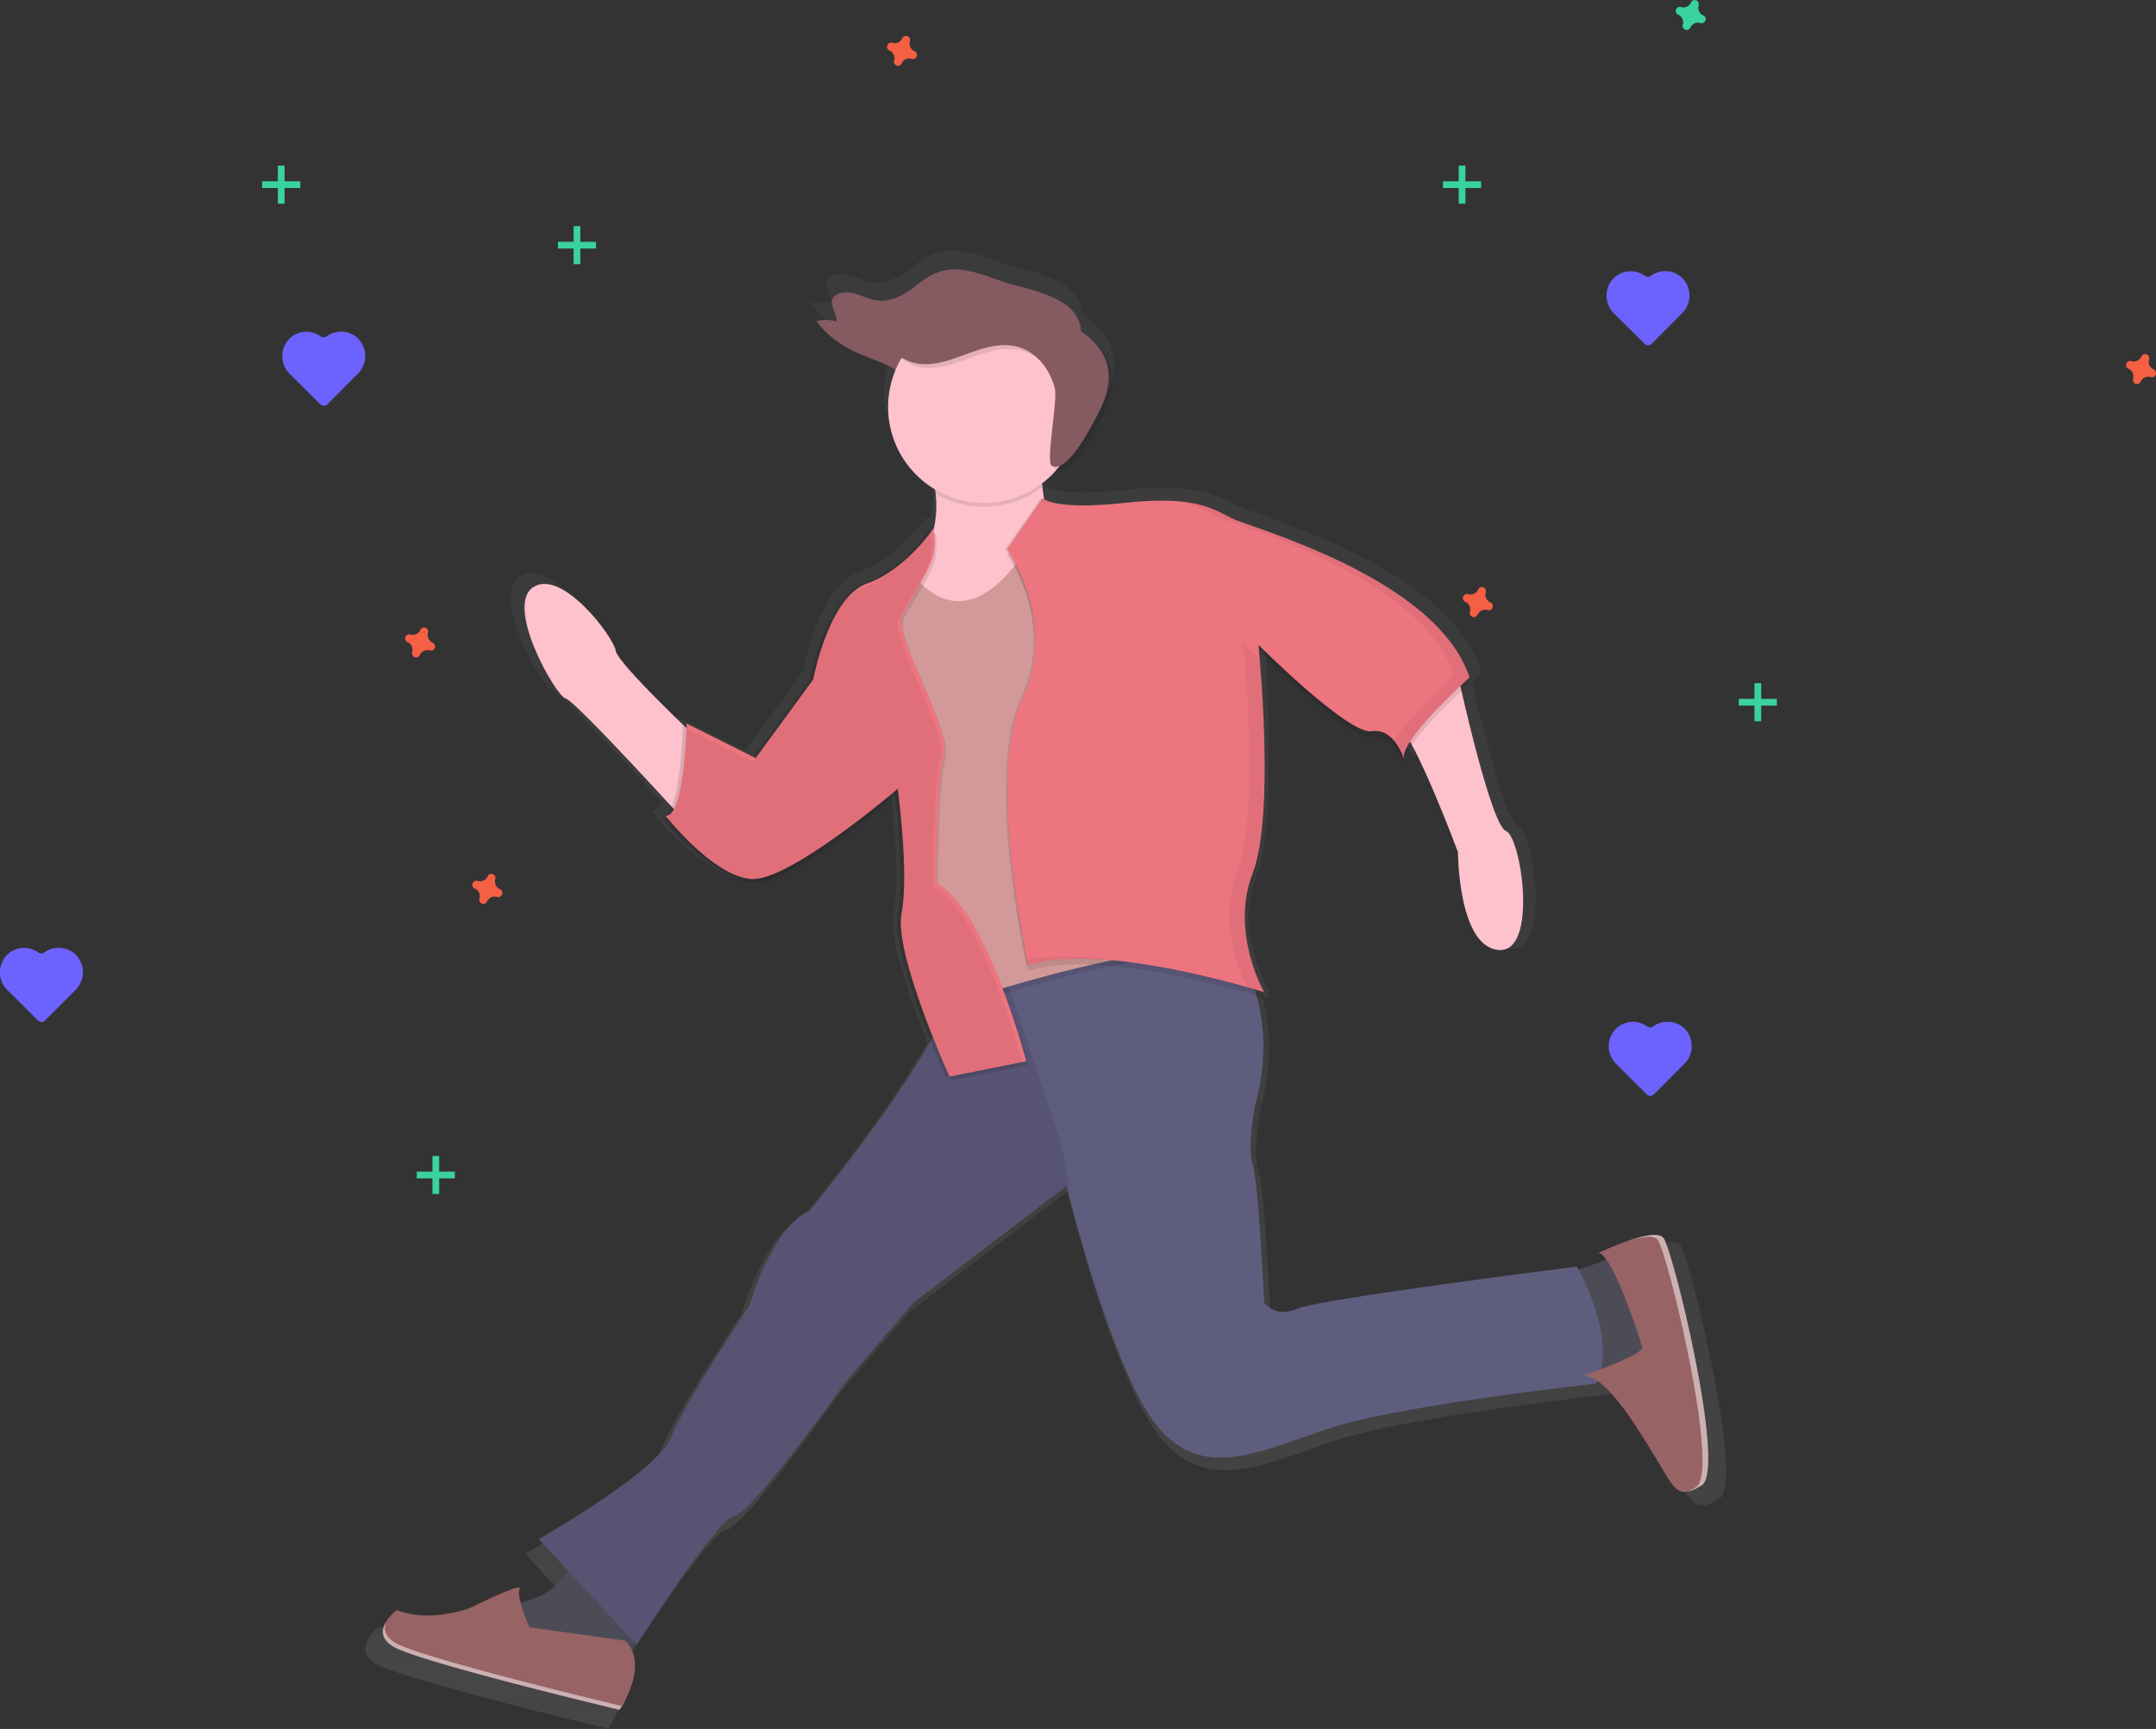 <svg data-name="Layer 1" xmlns="http://www.w3.org/2000/svg" xmlns:xlink="http://www.w3.org/1999/xlink" width="962.2" height="771.67"><rect width="100%" height="100%" fill="#333333" stroke="none"/><defs><linearGradient id="a" x1="2028.19" y1="403.28" x2="2028.19" y2="402.78" gradientTransform="matrix(-1 0 0 1 2778 0)" gradientUnits="userSpaceOnUse"><stop offset="0" stop-color="gray" stop-opacity=".25"/><stop offset=".54" stop-color="gray" stop-opacity=".12"/><stop offset="1" stop-color="gray" stop-opacity=".1"/></linearGradient><linearGradient id="b" x1="2192.47" y1="835.84" x2="2192.47" y2="175.81" xlink:href="#a"/></defs><path d="M735.1 458.1a10.88 10.88 0 00-14.2 1.32 11.13 11.13 0 00.44 15.51l13.58 13.5a2.26 2.26 0 003.21 0l13.54-13.59a11.13 11.13 0 00.36-15.51 10.92 10.92 0 00-14.22-1.24 2.28 2.28 0 01-2.71.01zM143.1 150.1a10.88 10.88 0 00-14.2 1.32 11.13 11.13 0 00.44 15.51l13.58 13.5a2.26 2.26 0 003.21 0l13.54-13.59a11.13 11.13 0 00.36-15.51 10.92 10.92 0 00-14.22-1.24 2.28 2.28 0 01-2.71.01zM17.1 425.1a10.88 10.88 0 00-14.2 1.32 11.13 11.13 0 00.44 15.51l13.58 13.5a2.26 2.26 0 003.21 0l13.54-13.59a11.13 11.13 0 00.36-15.51 10.92 10.92 0 00-14.22-1.24 2.28 2.28 0 01-2.71.01zM734.1 123.1a10.88 10.88 0 00-14.2 1.32 11.13 11.13 0 00.44 15.51l13.58 13.5a2.26 2.26 0 003.21 0l13.54-13.59a11.13 11.13 0 00.36-15.51 10.92 10.92 0 00-14.22-1.24 2.28 2.28 0 01-2.71.01z" fill="#6c63ff"/><path fill="#3ad29f" d="M651 73.92h3v17h-3z"/><path fill="#3ad29f" d="M661 80.92v3h-17v-3zM783 304.92h3v17h-3z"/><path fill="#3ad29f" d="M793 311.92v3h-17v-3zM193 515.92h3v17h-3z"/><path fill="#3ad29f" d="M203 522.92v3h-17v-3zM124 73.92h3v17h-3z"/><path fill="#3ad29f" d="M134 80.92v3h-17v-3zM256 100.92h3v17h-3z"/><path fill="#3ad29f" d="M266 107.92v3h-17v-3z"/><path d="M193.1 286.84a3.67 3.67 0 01-2.05-4.44 1.86 1.86 0 00.08-.41 1.84 1.84 0 00-3.31-1.22 1.82 1.82 0 00-.2.36 3.68 3.68 0 01-4.44 2.05 2 2 0 00-.41-.08 1.84 1.84 0 00-1.22 3.31 1.58 1.58 0 00.36.2 3.69 3.69 0 012.05 4.45 1.35 1.35 0 00-.08.4 1.84 1.84 0 003.31 1.22 2.08 2.08 0 00.2-.36 3.67 3.67 0 014.44-2 1.86 1.86 0 00.41.08 1.85 1.85 0 001.22-3.32 2.08 2.08 0 00-.36-.24z" fill="#f55f44"/><path d="M760.1 6.84a3.67 3.67 0 01-2-4.44 1.86 1.86 0 00.08-.41 1.84 1.84 0 00-3.31-1.22 1.82 1.82 0 00-.2.36 3.68 3.68 0 01-4.44 2 2 2 0 00-.41-.08 1.84 1.84 0 00-1.22 3.31 1.58 1.58 0 00.36.2 3.69 3.69 0 012.05 4.45 1.35 1.35 0 00-.08.4 1.84 1.84 0 003.31 1.22 2.08 2.08 0 00.2-.36 3.67 3.67 0 014.44-2 1.86 1.86 0 00.41.08 1.85 1.85 0 001.22-3.32 2.08 2.08 0 00-.41-.19z" fill="#3ad29f"/><path d="M408.1 22.84a3.67 3.67 0 01-2-4.44 1.86 1.86 0 00.08-.41 1.84 1.84 0 00-3.31-1.22 1.82 1.82 0 00-.2.36 3.68 3.68 0 01-4.44 2 2 2 0 00-.41-.08 1.84 1.84 0 00-1.22 3.31 1.58 1.58 0 00.36.2 3.69 3.69 0 012.05 4.45 1.35 1.35 0 00-.08.4 1.84 1.84 0 003.31 1.22 2.08 2.08 0 00.2-.36 3.67 3.67 0 014.44-2 1.86 1.86 0 00.41.08 1.85 1.85 0 001.22-3.32 2.08 2.08 0 00-.41-.19zM223.1 396.84a3.67 3.67 0 01-2.05-4.44 1.86 1.86 0 00.08-.41 1.84 1.84 0 00-3.31-1.22 1.82 1.82 0 00-.2.36 3.68 3.68 0 01-4.44 2.05 2 2 0 00-.41-.08 1.84 1.84 0 00-1.22 3.31 1.58 1.58 0 00.36.2 3.69 3.69 0 012.05 4.45 1.35 1.35 0 00-.08.4 1.84 1.84 0 003.31 1.22 2.08 2.08 0 00.2-.36 3.67 3.67 0 014.44-2 1.86 1.86 0 00.41.08 1.85 1.85 0 001.22-3.32 2.08 2.08 0 00-.36-.24zM665.1 268.84a3.67 3.67 0 01-2-4.44 1.86 1.86 0 00.08-.41 1.84 1.84 0 00-3.31-1.22 1.82 1.82 0 00-.2.36 3.68 3.68 0 01-4.44 2.05 2 2 0 00-.41-.08 1.84 1.84 0 00-1.22 3.31 1.58 1.58 0 00.36.2 3.69 3.69 0 012.05 4.45 1.35 1.35 0 00-.08.4 1.84 1.84 0 003.31 1.22 2.08 2.08 0 00.2-.36 3.67 3.67 0 014.44-2 1.86 1.86 0 00.41.08 1.85 1.85 0 001.22-3.32 2.08 2.08 0 00-.41-.24zM961.1 164.84a3.67 3.67 0 01-2-4.44 1.86 1.86 0 00.08-.41 1.84 1.84 0 00-3.31-1.22 1.82 1.82 0 00-.2.36 3.68 3.68 0 01-4.44 2.05 2 2 0 00-.41-.08 1.84 1.84 0 00-1.22 3.31 1.58 1.58 0 00.36.2 3.69 3.69 0 012 4.45 1.35 1.35 0 00-.08.4 1.84 1.84 0 003.31 1.22 2.08 2.08 0 00.2-.36 3.67 3.67 0 014.44-2 1.86 1.86 0 00.41.08 1.85 1.85 0 001.22-3.32 2.08 2.08 0 00-.36-.24z" fill="#f55f44"/><path d="M749.73 402.78l.16.5a2.66 2.66 0 01-.16-.5z" transform="translate(-118.9 -64.16)" fill="url(#a)"/><path d="M283.1 803.73c-.1-.14-.2-.28-.28-.42s-.11-.2-.16-.3a4.23 4.23 0 01-.22-.42l-.12-.3c-.05-.14-.11-.29-.15-.43l-.08-.29c0-.14-.07-.29-.1-.44v-.27-.46-.25-.47-.23l.06-.5v-.19a4.87 4.87 0 01.12-.52v-.16q.07-.27.18-.54v-.13c0-.04.15-.38.23-.57v-.08c.09-.2.19-.4.29-.59l.35-.61a21.56 21.56 0 015-5.39c14.95 6.15 33.41-.88 33.41-.88s24.62-12.31 22.86-8.79c-.59 1.18-.29 3.55.38 6.18 11.8-2.47 18.3-8.81 21.85-14.55l-13.44-14.49S407.88 726.82 414 711s36-60.66 36-60.66 9.67-35.17 27.26-43.08c0 0 35.07-41.89 55.54-77.82-7.27-18.09-17.4-46.37-15.1-58.46 2.87-15-.11-43.52-1.3-53.54-9.73 8.11-49.27 40.25-64.64 39.48-5.52-.28-11.47-3.24-17-7.17-13.28-8.41-25.16-23.6-25.16-23.6 1.79.17 3.26-1.47 4.45-4.21-14.68-16-45.09-48.76-48.41-49.42-4.39-.88-28.13-42.21-14.94-51s36.92 22.86 37.8 29c.6 4.17 19 22.5 30.76 33.86v-.46l1.74.87v-.87l30.36 15.19 25.91-35.41s7-37.8 24.62-44 30.33-25.05 30.33-25.05a18 18 0 01.39 1.87c.89-1.17 1.37-1.87 1.37-1.87s0 .15.1.42a45.93 45.93 0 001-16.55l-.25-.15c-.11-.68-.22-1.33-.34-1.95A44 44 0 01516.75 222c-4.48-3.13-11-5.08-16.5-7.46-8.31-3.57-15.25-8.82-19.83-15a17.47 17.47 0 019.19.19c.37-4.06-4.32-8.7-.67-11.79 2.26-1.92 6.47-1.75 9.7-.8s6.15 2.52 9.58 2.94c6 .73 11.59-2.16 15.85-5.28s8.24-6.77 13.94-8.25c11.28-2.93 22.48 3.79 33.81 6.63 18.2 4.56 29.06 9.42 29.87 21a37.53 37.53 0 016.43 5.46 24 24 0 017.72 13.08c1.54 7.89-1.66 15.91-5.51 23-2.19 4-12.71 24.82-19.86 22.07a44 44 0 01-6.58 6.15c.23 2.4.56 4.82 1 7.24a16.15 16.15 0 005.17 1.78 62.77 62.77 0 0011.87 1.04 175.79 175.79 0 0018.72-1.14 157.48 157.48 0 0118.19-1 90.07 90.07 0 019.07.43h.47c.61.07 1.21.14 1.79.23h.28c.68.1 1.33.2 2 .32h.21l1.6.31.36.08c.56.12 1.1.25 1.63.39q.82.21 1.59.45l.26.08 1.25.39.27.1c.94.32 1.83.66 2.67 1l.26.11 1 .45.19.09 1.18.55.1.05 1 .5.25.12 1 .51h.07l1.25.65.75.39.35.18 1 .52c8.79 4.4 94.07 27.26 109 73l-.3.28-.07.05-.34.31c.25.67.49 1.33.71 2 0 0-1.45 1.3-3.71 3.42 4 17.49 14.76 62.16 20.41 64.28 7 2.64 14.95 56.27-3.51 54.51s-18.47-44.84-18.47-44.84-12.17-32.64-21.15-49.21a23.16 23.16 0 00-3.52 6.83l.06.18a1.15 1.15 0 01-.06-.17 4.86 4.86 0 00-.1 2.31c-.87-2.55-5.38-14.26-14.79-12.69-10.05 1.67-48-35.71-51.59-39.29.08 1 .19 2.18.31 3.59v.05c.07.82.15 1.71.22 2.66v.3c0 .24 0 .48.05.73s0 .32 0 .48l.06.74v.52l.06.74v.67c0 .22.06.72.08 1.09s.05.59.07.88 0 .42 0 .63l.06.88v.6c0 .2 0 .62.07.94s0 .41 0 .62l.06 1v.58c0 .53.07 1.06.1 1.6v.21l.09 1.48v.51c0 .4.05.81.07 1.22v.58c0 .42.05.84.07 1.26v.52c0 .5 0 1 .08 1.52v.29l.09 1.91v.11c0 .58 0 1.16.08 1.74v.5l.06 1.43v2.52c0 1.32.09 2.66.13 4v15.4c.06 19.18-1.17 38.7-5.48 49.84a54.88 54.88 0 00-3.6 18.72 76.4 76.4 0 009.72 33.21l-1-.32c.12.22.19.33.19.33l-.57-.18c.86 1.81 1.45 2.82 1.45 2.82s-1.28-.41-3.56-1.08c3.24 11.45 5.41 29.08-.84 51.19 0 0-3.52 19.34-.88 26.38s5.28 63.3 5.28 63.3 5.27 7 14.94 2.64S829 632.74 829 632.74s.28.49.74 1.34c3.65-1.14 8.91-2.88 12.76-4.5-1.42-2-2.74-3.15-3.83-3 0 0 6.34-3.06 13.24-5.47l1.26-.43h.05l1.23-.4h.08l1.18-.36h.13l1.08-.3.22-.07 1-.26.26-.07 1-.22.28-.06.87-.18.33-.06.79-.13.37-.06.72-.08h3.3l.48.1.32.07c.14 0 .27.1.4.15a2.49 2.49 0 01.29.11 3.41 3.41 0 01.38.21c.07 0 .15.08.21.13a2.56 2.56 0 01.48.45c4.39 5.27 29 106.38 17.58 113.41-.34.21-.67.41-1 .59l-.4.23-.52.29-.5.27-.37.19-.54.26-.28.13-.56.24-.2.08c-.2.08-.4.16-.59.22h-.13l-.6.19h-.08c-6.37 1.72-8.49-4.18-16.22-16.82-7.57-12.39-17.29-28-25.79-33.78-.19.41-.37.84-.58 1.25 0 0-88.8 9.67-121.33 20.22s-58 24.61-79.13 0c-18.93-22.08-37.85-93.67-41.55-108.19-.26-1-.44-1.77-.55-2.18v-.32l-70.34 53.63L494 685.5s-43 60.66-50.95 61.5-44.84 58.9-44.84 58.9l-1.34-1.44c-.32 1.61-.56 3.09-.74 4.38 3 7 .21 15.38-2.43 20.93l-.11.22-.3.61-.16.32c-.1.19-.19.38-.29.56l-.15.28c-.1.2-.21.39-.31.58l-.15.28-.24.42-.12.21c-.1.19-.21.36-.3.53a1.59 1.59 0 00-.13.22c-.07.1-.13.21-.19.31s-.07.12-.11.17l-.23.38a1.19 1.19 0 00-.09.15l-.15.22-.06.1-.15.23c0 .06-.06.09-.08.13s-92.32-22-103.75-29c-.36-.22-.7-.45-1-.68l-.29-.22c-.2-.16-.4-.31-.58-.47a4 4 0 01-.3-.28c-.15-.14-.31-.28-.44-.42s-.18-.2-.27-.3l-.35-.41z" transform="translate(-118.9 -64.16)" fill="url(#b)"/><path d="M700.36 567.84s20.56-6 21.41-8.57 18 47.1 18 47.1l-17.13 12s-18-10.27-27.4-8.56 5.12-41.97 5.12-41.97zM257.63 690.32s-2.53 23.12-30.83 25.69 18.84 23.12 18.84 23.12l36 2.57s.85-14.56 6.85-25.69-30.86-25.69-30.86-25.69z" fill="#4c4c56"/><path d="M554.78 429.98s16.32 24.86 5.14 64.23c0 0-3.42 18.84-.85 25.69s5.13 61.66 5.13 61.66 5.14 6.85 14.56 2.57 125-18.84 125-18.84 18.84 32.54 8.56 52.24c0 0-86.49 9.42-118.17 19.69s-56.52 24-77.08 0-41.1-107.9-41.1-107.9l-68.51 52.24-30 35.11s-42 59.09-49.67 59.94-43.67 57.38-43.67 57.38l-43.68-47.1s53.1-30 59.09-45.39 35.11-59.08 35.11-59.08 9.42-34.26 26.55-42c0 0 61.66-73.64 67.65-107.9s102.76-18 102.76-18z" fill="#5f5d7e"/><path d="M236.22 726.28s-6-13.7-4.28-17.12-22.27 8.56-22.27 8.56-18 6.85-32.54.86c0 0-12.84 9.41-1.71 16.27s101.05 28.26 101.05 28.26 13.7-19.7 2.57-30.83z" fill="#986365"/><path d="M299.59 641.5c6-15.41 35.11-59.08 35.11-59.08s9.42-34.26 26.55-42c0 0 61.66-73.64 67.65-107.9 1.24-7.06 6.34-12 13.64-15.32q6 17.94 11.95 35.87 8.15 24.5 16.31 49c3.14 9.45 6.12 20 5.83 29.76-.41-1.63-.63-2.53-.63-2.53l-68.51 52.24-30 35.11s-42 59.09-49.67 59.94-43.67 57.38-43.67 57.38l-43.68-47.1s53.13-29.95 59.12-45.37z" opacity=".1"/><path d="M415.2 209.9s7.28 18.41-2.14 35.54 3.85 47.53 12.41 49.24 42.82-20.55 45.39-35.11-11.13-44.53-4.28-64.23z" fill="#fdc2cc"/><path d="M461.44 241.59s-26.55 53.95-55.66 15.41c0 0-29.12 59.09-19.7 68.51a197.16 197.16 0 0021.41 18l15.42 107.9s87.34-30 124.17-24.83l-56.52-135.3z" opacity=".1"/><path d="M461.44 239.02s-26.55 53.95-55.66 15.41c0 0-29.12 59.09-19.7 68.51a197.16 197.16 0 0021.41 18l15.42 107.9s87.34-30 124.19-24.85l-56.52-135.3z" fill="#d39999"/><path d="M650.7 301.53s14.55 66.8 21.4 69.37 14.56 54.8-3.42 53.09-18-43.67-18-43.67-18.82-50.48-26.53-56.48 26.55-22.31 26.55-22.31zM314.15 332.36s-38.54-36-39.39-42-24-36.82-36.83-28.26 10.28 48.81 14.56 49.67 54.81 56.52 54.81 56.52z" fill="#fdc2cc"/><path d="M465.3 224.89s4.71 5.56 36.39 2.14 39.39 2.57 48 6.85 91.63 26.55 106.18 71.08c0 0-32.54 29.11-29.11 36.82 0 0-4.28-14.56-14.56-12.84s-50.53-38.54-50.53-38.54 7.71 75.36-2.56 101.91 5.13 53.09 5.13 53.09-72.79-23.12-105.33-12c0 0-18.84-84.78-2.57-119s-6.85-66.8-6.85-66.8z" opacity=".1"/><path d="M464.44 222.32s4.71 5.57 36.39 2.14 39.4 2.57 48 6.85 91.59 26.53 106.15 71.08c0 0-32.54 29.11-29.12 36.82 0 0-4.28-14.56-14.56-12.84s-50.52-38.53-50.52-38.53 7.71 75.36-2.57 101.91 5.14 53.09 5.14 53.09-72.79-23.12-105.33-12c0 0-18.84-84.78-2.57-119s-6.85-66.8-6.85-66.8z" opacity=".1"/><path d="M465.3 222.32s4.71 5.57 36.39 2.14 39.39 2.57 48 6.85 91.59 26.53 106.14 71.08c0 0-32.54 29.11-29.11 36.82 0 0-4.28-14.56-14.56-12.84s-50.53-38.53-50.53-38.53 7.71 75.36-2.56 101.91 5.13 53.09 5.13 53.09-72.79-23.12-105.33-12c0 0-18.84-84.78-2.57-119s-6.85-66.8-6.85-66.8z" fill="#ec7580"/><path d="M417.34 237.73s-12.42 18.42-29.54 24.41-24 42.82-24 42.82l-25.7 35.11-30.8-15.42s-.86 42-9.42 41.11c0 0 21.41 27.4 38.53 28.26s65.09-40.25 65.09-40.25 5.14 37.68 1.71 55.66 21.41 72.79 21.41 72.79l34.25-6.85s-18-68.51-40.25-79.64c0 0 0-46.24 3.43-57.38s-22.27-53.09-18.84-61.65c1.92-4.81 9.47-15.08 13.27-24.41a24.4 24.4 0 00.86-14.56z" opacity=".1"/><path d="M414.77 236.02s-12.42 18.41-29.54 24.41-24 42.81-24 42.81l-25.69 35.11-30.81-15.41s-.86 42-9.42 41.11c0 0 21.41 27.4 38.54 28.26s65.08-40.25 65.08-40.25 5.14 37.68 1.71 55.66 21.46 72.79 21.46 72.79l34.25-6.85s-18-68.51-40.24-79.64c0 0 0-46.25 3.42-57.38s-22.26-53.09-18.84-61.66c1.92-4.8 9.47-15.07 13.27-24.4a24.4 24.4 0 00.81-14.56z" opacity=".1"/><path d="M416.48 236.02s-12.38 18.41-29.54 24.41-24 42.81-24 42.81l-25.69 35.11-30.81-15.41s-.85 42-9.42 41.11c0 0 21.41 27.4 38.54 28.26s65.08-40.25 65.08-40.25 5.14 37.68 1.71 55.66 21.41 72.79 21.41 72.79l34.26-6.85s-18-68.51-40.25-79.64c0 0 0-46.25 3.42-57.38s-22.26-53.09-18.84-61.66c1.93-4.8 9.48-15.07 13.28-24.4a24.45 24.45 0 00.85-14.56z" fill="#ec7580"/><path d="M415.03 237.47s-12.41 18.37-29.54 24.37-24 42.81-24 42.81l-25.67 35.19-30.83-15.41s-.85 42-9.42 41.1c0 0 21.41 27.41 38.54 28.26s65.08-40.24 65.08-40.24 5.14 37.68 1.71 55.66S422.31 482 422.31 482l34.26-6.85s-18-68.51-40.25-79.64c0 0 0-46.25 3.42-57.38s-22.26-53.09-18.84-61.66c1.93-4.8 9.48-15.08 13.28-24.4a24.45 24.45 0 00.85-14.6z" opacity=".05"/><path d="M713.21 559.29s24.83-12 29.12-6.85 28.25 103.62 17.12 110.47-12 1.71-21.41-13.7-22.26-36-31.68-35.11c0 0 27.4-9.42 26.55-12.85s-13.71-42.81-19.7-41.96z" fill="#986365"/><path d="M465.03 217.48a42.82 42.82 0 01-47.72 2.69 43 43 0 00-2.11-8.56l51.38-14.55c-2.12 6.08-2.27 13.14-1.55 20.42z" opacity=".1"/><path d="M433.25 183.96c-10.44.91-23.15-1.06-27-8.17-1.11-2-1.35-4.29-2.48-6.33-3.27-5.89-12.64-8.3-20.16-11.53-8.1-3.48-14.86-8.59-19.32-14.61a17.09 17.09 0 019 .18c.37-4-4.21-8.47-.65-11.49 2.2-1.87 6.3-1.7 9.44-.77s6 2.45 9.34 2.86c5.81.71 11.29-2.1 15.44-5.14s8-6.6 13.57-8c11-2.86 21.9 3.69 32.94 6.45 22.63 5.67 33.6 11.81 27.45 31.49-4.63 14.5-28.58 23.42-47.57 25.06z" fill="#865a61"/><circle cx="439.17" cy="181.64" r="42.82" fill="#fdc2cc"/><path d="M472.46 175.11c-2.07-8.4-8.05-16.25-16.39-18.58-7.09-2-14.63.17-21.55 2.68s-14 5.44-21.34 5-15.06-5.5-15.62-12.84a6.15 6.15 0 01.53-3.32 8.06 8.06 0 013.07-2.83c10.77-6.87 23-12.28 35.79-12.07 10.51.17 20.55 4.11 30.32 8 12.33 4.9 26.34 11.75 28.88 24.76 1.5 7.69-1.61 15.5-5.36 22.37-2.17 4-12.7 24.8-19.67 21.37-2.81-1.38 2.67-29.14 1.34-34.54z" opacity=".1"/><path d="M470.75 173.4c-2.07-8.41-8.06-16.25-16.4-18.58-7.09-2-14.63.17-21.55 2.68s-14 5.44-21.34 5-15.06-5.51-15.62-12.85a6.19 6.19 0 01.54-3.32 8.26 8.26 0 013.06-2.83c10.78-6.86 23-12.27 35.8-12.07 10.51.18 20.55 4.12 30.32 8 12.32 4.9 26.34 11.75 28.88 24.76 1.5 7.68-1.62 15.49-5.37 22.36-2.16 4-12.69 24.81-19.66 21.38-2.81-1.37 2.69-29.09 1.34-34.53z" fill="#865a61"/><path d="M756.88 663.77c11.14-6.85-12.84-105.33-17.12-110.47-1.88-2.25-7.71-1.21-13.66.66 6.76-2.36 14.08-4.09 16.23-1.52 4.28 5.14 28.25 103.62 17.12 110.47a20.13 20.13 0 01-6.21 2.83 30.9 30.9 0 003.64-1.97zM172.29 723.84c-1.15 2.95-.8 6.37 4 9.31 11.13 6.85 101.05 28.26 101.05 28.26a44.63 44.63 0 002.45-4.16 46.12 46.12 0 01-3.31 5.88s-89.93-21.43-101.06-28.29c-5.75-3.53-5.1-7.76-3.13-11z" fill="#fff" opacity=".5"/><g opacity=".05"><path d="M622.1 330.63c7.12-11.45 26.84-29.1 26.84-29.1-14.56-44.53-97.62-66.79-106.18-71.08-4.73-2.36-9.2-5.24-17.57-6.77 13.07 1 18.54 4.7 24.42 7.63 8.56 4.28 91.63 26.55 106.18 71.08 0 0-31.27 28-29.27 36.34a26.88 26.88 0 00-4.42-8.1zM626.56 338.73l.16.48a2.46 2.46 0 01-.16-.48zM464.31 223.73l1-1.41s1.09 1.28 5.69 2.23a51.79 51.79 0 01-6.69-.82zM611.23 326.41a11.35 11.35 0 01-3.74-1 9.33 9.33 0 013.74 1zM499.81 428.91c-15.32-1.69-30.28-1.71-40.94 1.93 0 0-.2-.89-.53-2.51 11.68-2.27 26.69-1.49 41.47.58zM556.61 440.58c-3-5.77-13.29-28.73-4.4-51.7 10.28-26.55 2.57-101.91 2.57-101.91s2.94 2.94 7.43 7.19c1.58 18.68 5.32 73.68-3.11 95.58-10.31 26.54 5.1 53.1 5.1 53.1s-2.82-.91-7.59-2.26z"/></g></svg>